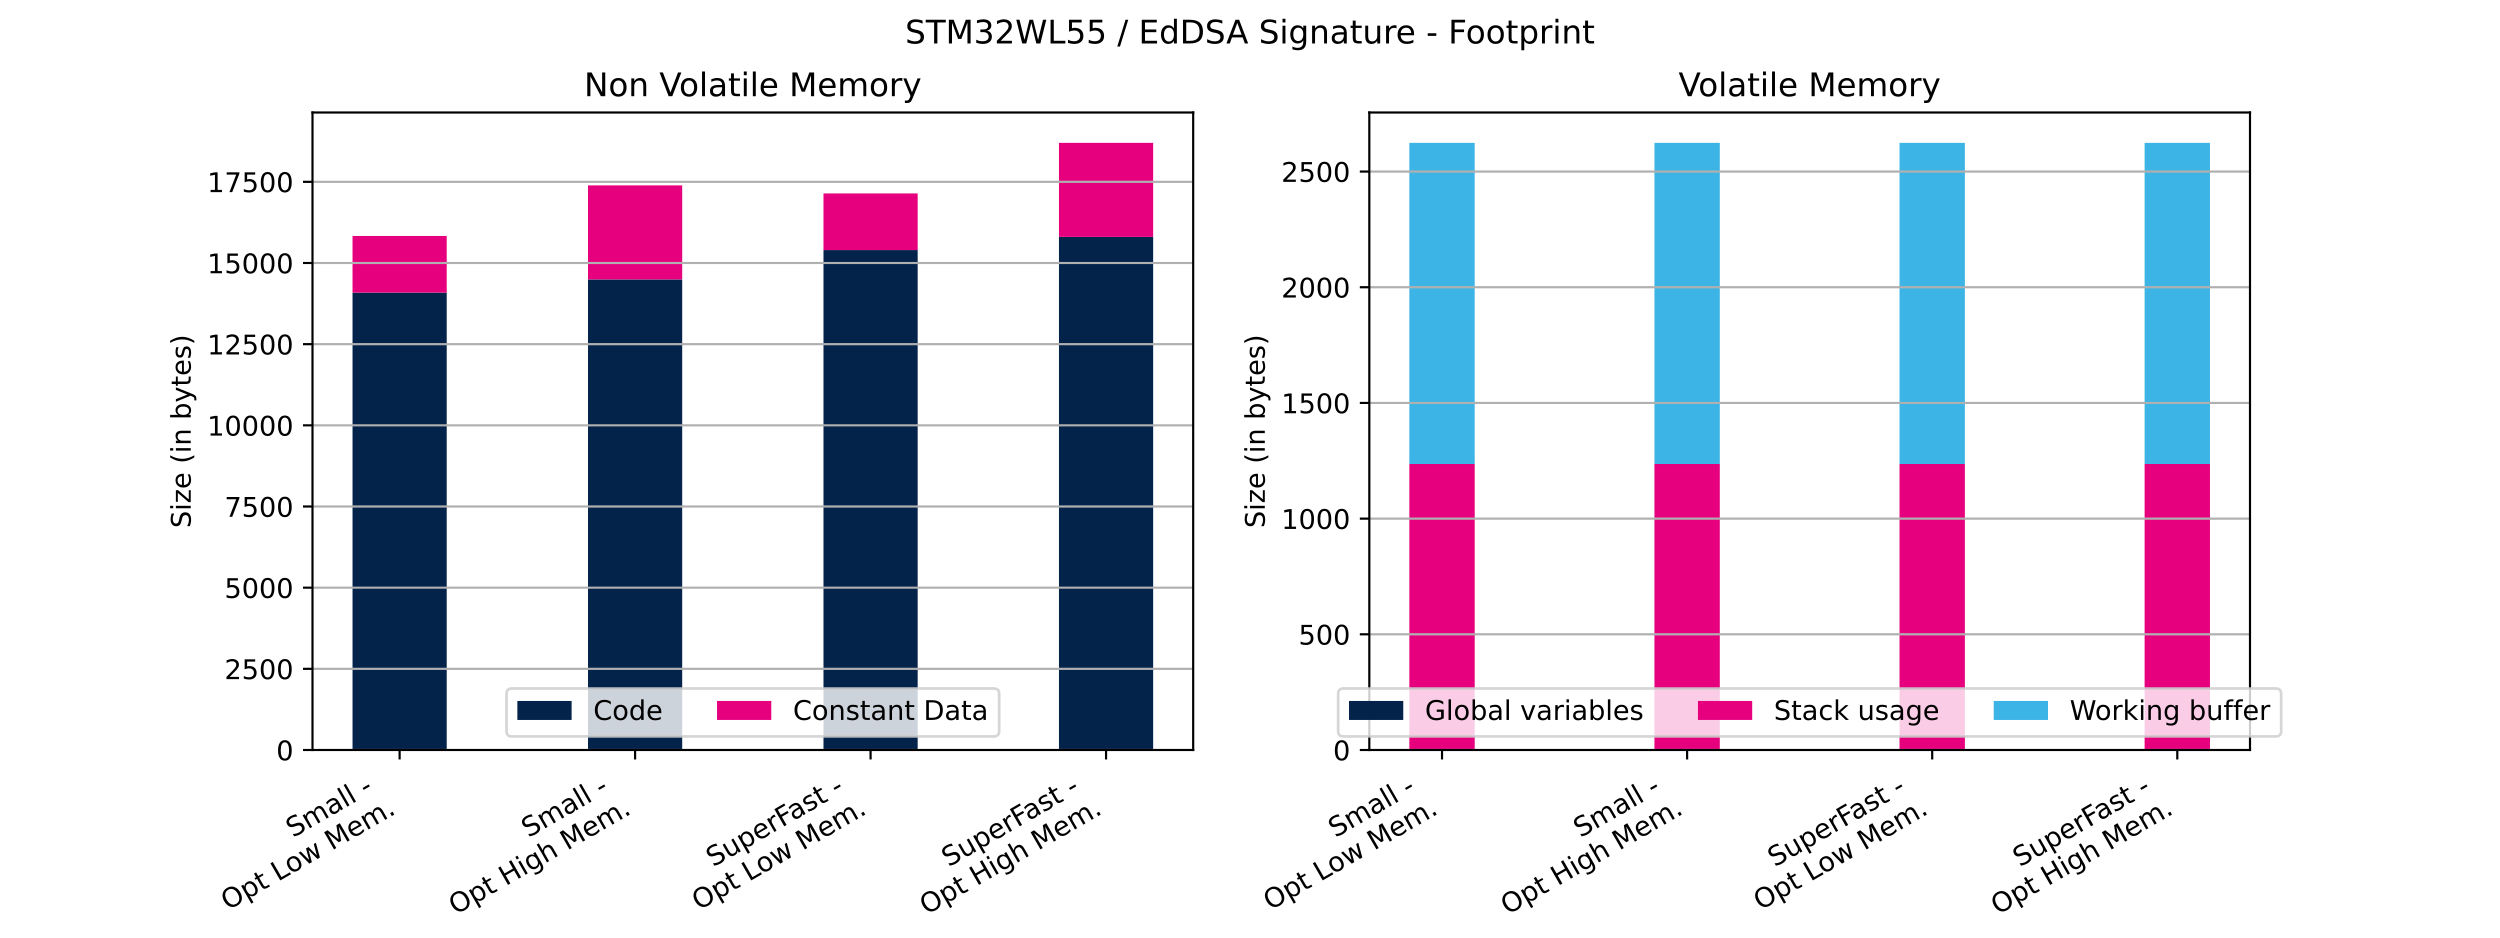 <?xml version="1.0" encoding="utf-8" standalone="no"?>
<!DOCTYPE svg PUBLIC "-//W3C//DTD SVG 1.1//EN"
  "http://www.w3.org/Graphics/SVG/1.1/DTD/svg11.dtd">
<!-- Created with matplotlib (https://matplotlib.org/) -->
<svg height="345.6pt" version="1.1" viewBox="0 0 921.6 345.6" width="921.6pt" xmlns="http://www.w3.org/2000/svg" xmlns:xlink="http://www.w3.org/1999/xlink">
 <defs>
  <style type="text/css">*{stroke-linecap:butt;stroke-linejoin:round;}</style>
 </defs>
 <g id="figure_1">
  <g id="patch_1">
   <path d="M 0 345.6 
L 921.6 345.6 
L 921.6 0 
L 0 0 
z
" style="fill:#ffffff;"/>
  </g>
  <g id="axes_1">
   <g id="patch_2">
    <path d="M 115.2 276.48 
L 439.855 276.48 
L 439.855 41.472 
L 115.2 41.472 
z
" style="fill:#ffffff;"/>
   </g>
   <g id="patch_3">
    <path clip-path="url(#pa123e4d834)" d="M 129.957 276.48 
L 164.679 276.48 
L 164.679 107.863 
L 129.957 107.863 
z
" style="fill:#03234b;"/>
   </g>
   <g id="patch_4">
    <path clip-path="url(#pa123e4d834)" d="M 216.763 276.48 
L 251.485 276.48 
L 251.485 103.004 
L 216.763 103.004 
z
" style="fill:#03234b;"/>
   </g>
   <g id="patch_5">
    <path clip-path="url(#pa123e4d834)" d="M 303.569 276.48 
L 338.291 276.48 
L 338.291 92.184 
L 303.569 92.184 
z
" style="fill:#03234b;"/>
   </g>
   <g id="patch_6">
    <path clip-path="url(#pa123e4d834)" d="M 390.375 276.48 
L 425.098 276.48 
L 425.098 87.325 
L 390.375 87.325 
z
" style="fill:#03234b;"/>
   </g>
   <g id="patch_7">
    <path clip-path="url(#pa123e4d834)" d="M 129.957 107.863 
L 164.679 107.863 
L 164.679 86.989 
L 129.957 86.989 
z
" style="fill:#e6007e;"/>
   </g>
   <g id="patch_8">
    <path clip-path="url(#pa123e4d834)" d="M 216.763 103.004 
L 251.485 103.004 
L 251.485 68.342 
L 216.763 68.342 
z
" style="fill:#e6007e;"/>
   </g>
   <g id="patch_9">
    <path clip-path="url(#pa123e4d834)" d="M 303.569 92.184 
L 338.291 92.184 
L 338.291 71.31 
L 303.569 71.31 
z
" style="fill:#e6007e;"/>
   </g>
   <g id="patch_10">
    <path clip-path="url(#pa123e4d834)" d="M 390.375 87.325 
L 425.098 87.325 
L 425.098 52.663 
L 390.375 52.663 
z
" style="fill:#e6007e;"/>
   </g>
   <g id="matplotlib.axis_1">
    <g id="xtick_1">
     <g id="line2d_1">
      <defs>
       <path d="M 0 0 
L 0 3.5 
" id="m2cd8b95e51" style="stroke:#000000;stroke-width:0.8;"/>
      </defs>
      <g>
       <use style="stroke:#000000;stroke-width:0.8;" x="147.318" xlink:href="#m2cd8b95e51" y="276.48"/>
      </g>
     </g>
     <g id="text_1">
      <!-- Small -  -->
      <g transform="translate(107.998 308.929)rotate(-30)scale(0.1 -0.1)">
       <defs>
        <path d="M 53.516 70.516 
L 53.516 60.891 
Q 47.906 63.578 42.922 64.891 
Q 37.938 66.219 33.297 66.219 
Q 25.25 66.219 20.875 63.094 
Q 16.5 59.969 16.5 54.203 
Q 16.5 49.359 19.406 46.891 
Q 22.312 44.438 30.422 42.922 
L 36.375 41.703 
Q 47.406 39.594 52.656 34.297 
Q 57.906 29 57.906 20.125 
Q 57.906 9.516 50.797 4.047 
Q 43.703 -1.422 29.984 -1.422 
Q 24.812 -1.422 18.969 -0.25 
Q 13.141 0.922 6.891 3.219 
L 6.891 13.375 
Q 12.891 10.016 18.656 8.297 
Q 24.422 6.594 29.984 6.594 
Q 38.422 6.594 43.016 9.906 
Q 47.609 13.234 47.609 19.391 
Q 47.609 24.75 44.312 27.781 
Q 41.016 30.812 33.5 32.328 
L 27.484 33.5 
Q 16.453 35.688 11.516 40.375 
Q 6.594 45.062 6.594 53.422 
Q 6.594 63.094 13.406 68.656 
Q 20.219 74.219 32.172 74.219 
Q 37.312 74.219 42.625 73.281 
Q 47.953 72.359 53.516 70.516 
z
" id="DejaVuSans-83"/>
        <path d="M 52 44.188 
Q 55.375 50.25 60.062 53.125 
Q 64.75 56 71.094 56 
Q 79.641 56 84.281 50.016 
Q 88.922 44.047 88.922 33.016 
L 88.922 0 
L 79.891 0 
L 79.891 32.719 
Q 79.891 40.578 77.094 44.375 
Q 74.312 48.188 68.609 48.188 
Q 61.625 48.188 57.562 43.547 
Q 53.516 38.922 53.516 30.906 
L 53.516 0 
L 44.484 0 
L 44.484 32.719 
Q 44.484 40.625 41.703 44.406 
Q 38.922 48.188 33.109 48.188 
Q 26.219 48.188 22.156 43.531 
Q 18.109 38.875 18.109 30.906 
L 18.109 0 
L 9.078 0 
L 9.078 54.688 
L 18.109 54.688 
L 18.109 46.188 
Q 21.188 51.219 25.484 53.609 
Q 29.781 56 35.688 56 
Q 41.656 56 45.828 52.969 
Q 50 49.953 52 44.188 
z
" id="DejaVuSans-109"/>
        <path d="M 34.281 27.484 
Q 23.391 27.484 19.188 25 
Q 14.984 22.516 14.984 16.5 
Q 14.984 11.719 18.141 8.906 
Q 21.297 6.109 26.703 6.109 
Q 34.188 6.109 38.703 11.406 
Q 43.219 16.703 43.219 25.484 
L 43.219 27.484 
z
M 52.203 31.203 
L 52.203 0 
L 43.219 0 
L 43.219 8.297 
Q 40.141 3.328 35.547 0.953 
Q 30.953 -1.422 24.312 -1.422 
Q 15.922 -1.422 10.953 3.297 
Q 6 8.016 6 15.922 
Q 6 25.141 12.172 29.828 
Q 18.359 34.516 30.609 34.516 
L 43.219 34.516 
L 43.219 35.406 
Q 43.219 41.609 39.141 45 
Q 35.062 48.391 27.688 48.391 
Q 23 48.391 18.547 47.266 
Q 14.109 46.141 10.016 43.891 
L 10.016 52.203 
Q 14.938 54.109 19.578 55.047 
Q 24.219 56 28.609 56 
Q 40.484 56 46.344 49.844 
Q 52.203 43.703 52.203 31.203 
z
" id="DejaVuSans-97"/>
        <path d="M 9.422 75.984 
L 18.406 75.984 
L 18.406 0 
L 9.422 0 
z
" id="DejaVuSans-108"/>
        <path id="DejaVuSans-32"/>
        <path d="M 4.891 31.391 
L 31.203 31.391 
L 31.203 23.391 
L 4.891 23.391 
z
" id="DejaVuSans-45"/>
       </defs>
       <use xlink:href="#DejaVuSans-83"/>
       <use x="63.477" xlink:href="#DejaVuSans-109"/>
       <use x="160.889" xlink:href="#DejaVuSans-97"/>
       <use x="222.168" xlink:href="#DejaVuSans-108"/>
       <use x="249.951" xlink:href="#DejaVuSans-108"/>
       <use x="277.734" xlink:href="#DejaVuSans-32"/>
       <use x="309.521" xlink:href="#DejaVuSans-45"/>
       <use x="345.605" xlink:href="#DejaVuSans-32"/>
      </g>
      <!-- Opt Low Mem. -->
      <g transform="translate(84.019 335.703)rotate(-30)scale(0.1 -0.1)">
       <defs>
        <path d="M 39.406 66.219 
Q 28.656 66.219 22.328 58.203 
Q 16.016 50.203 16.016 36.375 
Q 16.016 22.609 22.328 14.594 
Q 28.656 6.594 39.406 6.594 
Q 50.141 6.594 56.422 14.594 
Q 62.703 22.609 62.703 36.375 
Q 62.703 50.203 56.422 58.203 
Q 50.141 66.219 39.406 66.219 
z
M 39.406 74.219 
Q 54.734 74.219 63.906 63.938 
Q 73.094 53.656 73.094 36.375 
Q 73.094 19.141 63.906 8.859 
Q 54.734 -1.422 39.406 -1.422 
Q 24.031 -1.422 14.812 8.828 
Q 5.609 19.094 5.609 36.375 
Q 5.609 53.656 14.812 63.938 
Q 24.031 74.219 39.406 74.219 
z
" id="DejaVuSans-79"/>
        <path d="M 18.109 8.203 
L 18.109 -20.797 
L 9.078 -20.797 
L 9.078 54.688 
L 18.109 54.688 
L 18.109 46.391 
Q 20.953 51.266 25.266 53.625 
Q 29.594 56 35.594 56 
Q 45.562 56 51.781 48.094 
Q 58.016 40.188 58.016 27.297 
Q 58.016 14.406 51.781 6.484 
Q 45.562 -1.422 35.594 -1.422 
Q 29.594 -1.422 25.266 0.953 
Q 20.953 3.328 18.109 8.203 
z
M 48.688 27.297 
Q 48.688 37.203 44.609 42.844 
Q 40.531 48.484 33.406 48.484 
Q 26.266 48.484 22.188 42.844 
Q 18.109 37.203 18.109 27.297 
Q 18.109 17.391 22.188 11.75 
Q 26.266 6.109 33.406 6.109 
Q 40.531 6.109 44.609 11.75 
Q 48.688 17.391 48.688 27.297 
z
" id="DejaVuSans-112"/>
        <path d="M 18.312 70.219 
L 18.312 54.688 
L 36.812 54.688 
L 36.812 47.703 
L 18.312 47.703 
L 18.312 18.016 
Q 18.312 11.328 20.141 9.422 
Q 21.969 7.516 27.594 7.516 
L 36.812 7.516 
L 36.812 0 
L 27.594 0 
Q 17.188 0 13.234 3.875 
Q 9.281 7.766 9.281 18.016 
L 9.281 47.703 
L 2.688 47.703 
L 2.688 54.688 
L 9.281 54.688 
L 9.281 70.219 
z
" id="DejaVuSans-116"/>
        <path d="M 9.812 72.906 
L 19.672 72.906 
L 19.672 8.297 
L 55.172 8.297 
L 55.172 0 
L 9.812 0 
z
" id="DejaVuSans-76"/>
        <path d="M 30.609 48.391 
Q 23.391 48.391 19.188 42.75 
Q 14.984 37.109 14.984 27.297 
Q 14.984 17.484 19.156 11.844 
Q 23.344 6.203 30.609 6.203 
Q 37.797 6.203 41.984 11.859 
Q 46.188 17.531 46.188 27.297 
Q 46.188 37.016 41.984 42.703 
Q 37.797 48.391 30.609 48.391 
z
M 30.609 56 
Q 42.328 56 49.016 48.375 
Q 55.719 40.766 55.719 27.297 
Q 55.719 13.875 49.016 6.219 
Q 42.328 -1.422 30.609 -1.422 
Q 18.844 -1.422 12.172 6.219 
Q 5.516 13.875 5.516 27.297 
Q 5.516 40.766 12.172 48.375 
Q 18.844 56 30.609 56 
z
" id="DejaVuSans-111"/>
        <path d="M 4.203 54.688 
L 13.188 54.688 
L 24.422 12.016 
L 35.594 54.688 
L 46.188 54.688 
L 57.422 12.016 
L 68.609 54.688 
L 77.594 54.688 
L 63.281 0 
L 52.688 0 
L 40.922 44.828 
L 29.109 0 
L 18.5 0 
z
" id="DejaVuSans-119"/>
        <path d="M 9.812 72.906 
L 24.516 72.906 
L 43.109 23.297 
L 61.812 72.906 
L 76.516 72.906 
L 76.516 0 
L 66.891 0 
L 66.891 64.016 
L 48.094 14.016 
L 38.188 14.016 
L 19.391 64.016 
L 19.391 0 
L 9.812 0 
z
" id="DejaVuSans-77"/>
        <path d="M 56.203 29.594 
L 56.203 25.203 
L 14.891 25.203 
Q 15.484 15.922 20.484 11.062 
Q 25.484 6.203 34.422 6.203 
Q 39.594 6.203 44.453 7.469 
Q 49.312 8.734 54.109 11.281 
L 54.109 2.781 
Q 49.266 0.734 44.188 -0.344 
Q 39.109 -1.422 33.891 -1.422 
Q 20.797 -1.422 13.156 6.188 
Q 5.516 13.812 5.516 26.812 
Q 5.516 40.234 12.766 48.109 
Q 20.016 56 32.328 56 
Q 43.359 56 49.781 48.891 
Q 56.203 41.797 56.203 29.594 
z
M 47.219 32.234 
Q 47.125 39.594 43.094 43.984 
Q 39.062 48.391 32.422 48.391 
Q 24.906 48.391 20.391 44.141 
Q 15.875 39.891 15.188 32.172 
z
" id="DejaVuSans-101"/>
        <path d="M 10.688 12.406 
L 21 12.406 
L 21 0 
L 10.688 0 
z
" id="DejaVuSans-46"/>
       </defs>
       <use xlink:href="#DejaVuSans-79"/>
       <use x="78.711" xlink:href="#DejaVuSans-112"/>
       <use x="142.188" xlink:href="#DejaVuSans-116"/>
       <use x="181.396" xlink:href="#DejaVuSans-32"/>
       <use x="213.184" xlink:href="#DejaVuSans-76"/>
       <use x="267.146" xlink:href="#DejaVuSans-111"/>
       <use x="328.328" xlink:href="#DejaVuSans-119"/>
       <use x="410.115" xlink:href="#DejaVuSans-32"/>
       <use x="441.902" xlink:href="#DejaVuSans-77"/>
       <use x="528.182" xlink:href="#DejaVuSans-101"/>
       <use x="589.705" xlink:href="#DejaVuSans-109"/>
       <use x="687.117" xlink:href="#DejaVuSans-46"/>
      </g>
     </g>
    </g>
    <g id="xtick_2">
     <g id="line2d_2">
      <g>
       <use style="stroke:#000000;stroke-width:0.8;" x="234.124" xlink:href="#m2cd8b95e51" y="276.48"/>
      </g>
     </g>
     <g id="text_2">
      <!-- Small -  -->
      <g transform="translate(194.804 308.929)rotate(-30)scale(0.1 -0.1)">
       <use xlink:href="#DejaVuSans-83"/>
       <use x="63.477" xlink:href="#DejaVuSans-109"/>
       <use x="160.889" xlink:href="#DejaVuSans-97"/>
       <use x="222.168" xlink:href="#DejaVuSans-108"/>
       <use x="249.951" xlink:href="#DejaVuSans-108"/>
       <use x="277.734" xlink:href="#DejaVuSans-32"/>
       <use x="309.521" xlink:href="#DejaVuSans-45"/>
       <use x="345.605" xlink:href="#DejaVuSans-32"/>
      </g>
      <!-- Opt High Mem. -->
      <g transform="translate(167.976 337.349)rotate(-30)scale(0.1 -0.1)">
       <defs>
        <path d="M 9.812 72.906 
L 19.672 72.906 
L 19.672 43.016 
L 55.516 43.016 
L 55.516 72.906 
L 65.375 72.906 
L 65.375 0 
L 55.516 0 
L 55.516 34.719 
L 19.672 34.719 
L 19.672 0 
L 9.812 0 
z
" id="DejaVuSans-72"/>
        <path d="M 9.422 54.688 
L 18.406 54.688 
L 18.406 0 
L 9.422 0 
z
M 9.422 75.984 
L 18.406 75.984 
L 18.406 64.594 
L 9.422 64.594 
z
" id="DejaVuSans-105"/>
        <path d="M 45.406 27.984 
Q 45.406 37.75 41.375 43.109 
Q 37.359 48.484 30.078 48.484 
Q 22.859 48.484 18.828 43.109 
Q 14.797 37.75 14.797 27.984 
Q 14.797 18.266 18.828 12.891 
Q 22.859 7.516 30.078 7.516 
Q 37.359 7.516 41.375 12.891 
Q 45.406 18.266 45.406 27.984 
z
M 54.391 6.781 
Q 54.391 -7.172 48.188 -13.984 
Q 42 -20.797 29.203 -20.797 
Q 24.469 -20.797 20.266 -20.094 
Q 16.062 -19.391 12.109 -17.922 
L 12.109 -9.188 
Q 16.062 -11.328 19.922 -12.344 
Q 23.781 -13.375 27.781 -13.375 
Q 36.625 -13.375 41.016 -8.766 
Q 45.406 -4.156 45.406 5.172 
L 45.406 9.625 
Q 42.625 4.781 38.281 2.391 
Q 33.938 0 27.875 0 
Q 17.828 0 11.672 7.656 
Q 5.516 15.328 5.516 27.984 
Q 5.516 40.672 11.672 48.328 
Q 17.828 56 27.875 56 
Q 33.938 56 38.281 53.609 
Q 42.625 51.219 45.406 46.391 
L 45.406 54.688 
L 54.391 54.688 
z
" id="DejaVuSans-103"/>
        <path d="M 54.891 33.016 
L 54.891 0 
L 45.906 0 
L 45.906 32.719 
Q 45.906 40.484 42.875 44.328 
Q 39.844 48.188 33.797 48.188 
Q 26.516 48.188 22.312 43.547 
Q 18.109 38.922 18.109 30.906 
L 18.109 0 
L 9.078 0 
L 9.078 75.984 
L 18.109 75.984 
L 18.109 46.188 
Q 21.344 51.125 25.703 53.562 
Q 30.078 56 35.797 56 
Q 45.219 56 50.047 50.172 
Q 54.891 44.344 54.891 33.016 
z
" id="DejaVuSans-104"/>
       </defs>
       <use xlink:href="#DejaVuSans-79"/>
       <use x="78.711" xlink:href="#DejaVuSans-112"/>
       <use x="142.188" xlink:href="#DejaVuSans-116"/>
       <use x="181.396" xlink:href="#DejaVuSans-32"/>
       <use x="213.184" xlink:href="#DejaVuSans-72"/>
       <use x="288.379" xlink:href="#DejaVuSans-105"/>
       <use x="316.162" xlink:href="#DejaVuSans-103"/>
       <use x="379.639" xlink:href="#DejaVuSans-104"/>
       <use x="443.018" xlink:href="#DejaVuSans-32"/>
       <use x="474.805" xlink:href="#DejaVuSans-77"/>
       <use x="561.084" xlink:href="#DejaVuSans-101"/>
       <use x="622.607" xlink:href="#DejaVuSans-109"/>
       <use x="720.02" xlink:href="#DejaVuSans-46"/>
      </g>
     </g>
    </g>
    <g id="xtick_3">
     <g id="line2d_3">
      <g>
       <use style="stroke:#000000;stroke-width:0.8;" x="320.93" xlink:href="#m2cd8b95e51" y="276.48"/>
      </g>
     </g>
     <g id="text_3">
      <!-- SuperFast -  -->
      <g transform="translate(262.885 319.74)rotate(-30)scale(0.1 -0.1)">
       <defs>
        <path d="M 8.5 21.578 
L 8.5 54.688 
L 17.484 54.688 
L 17.484 21.922 
Q 17.484 14.156 20.5 10.266 
Q 23.531 6.391 29.594 6.391 
Q 36.859 6.391 41.078 11.031 
Q 45.312 15.672 45.312 23.688 
L 45.312 54.688 
L 54.297 54.688 
L 54.297 0 
L 45.312 0 
L 45.312 8.406 
Q 42.047 3.422 37.719 1 
Q 33.406 -1.422 27.688 -1.422 
Q 18.266 -1.422 13.375 4.438 
Q 8.5 10.297 8.5 21.578 
z
M 31.109 56 
z
" id="DejaVuSans-117"/>
        <path d="M 41.109 46.297 
Q 39.594 47.172 37.812 47.578 
Q 36.031 48 33.891 48 
Q 26.266 48 22.188 43.047 
Q 18.109 38.094 18.109 28.812 
L 18.109 0 
L 9.078 0 
L 9.078 54.688 
L 18.109 54.688 
L 18.109 46.188 
Q 20.953 51.172 25.484 53.578 
Q 30.031 56 36.531 56 
Q 37.453 56 38.578 55.875 
Q 39.703 55.766 41.062 55.516 
z
" id="DejaVuSans-114"/>
        <path d="M 9.812 72.906 
L 51.703 72.906 
L 51.703 64.594 
L 19.672 64.594 
L 19.672 43.109 
L 48.578 43.109 
L 48.578 34.812 
L 19.672 34.812 
L 19.672 0 
L 9.812 0 
z
" id="DejaVuSans-70"/>
        <path d="M 44.281 53.078 
L 44.281 44.578 
Q 40.484 46.531 36.375 47.5 
Q 32.281 48.484 27.875 48.484 
Q 21.188 48.484 17.844 46.438 
Q 14.5 44.391 14.5 40.281 
Q 14.5 37.156 16.891 35.375 
Q 19.281 33.594 26.516 31.984 
L 29.594 31.297 
Q 39.156 29.25 43.188 25.516 
Q 47.219 21.781 47.219 15.094 
Q 47.219 7.469 41.188 3.016 
Q 35.156 -1.422 24.609 -1.422 
Q 20.219 -1.422 15.453 -0.562 
Q 10.688 0.297 5.422 2 
L 5.422 11.281 
Q 10.406 8.688 15.234 7.391 
Q 20.062 6.109 24.812 6.109 
Q 31.156 6.109 34.562 8.281 
Q 37.984 10.453 37.984 14.406 
Q 37.984 18.062 35.516 20.016 
Q 33.062 21.969 24.703 23.781 
L 21.578 24.516 
Q 13.234 26.266 9.516 29.906 
Q 5.812 33.547 5.812 39.891 
Q 5.812 47.609 11.281 51.797 
Q 16.75 56 26.812 56 
Q 31.781 56 36.172 55.266 
Q 40.578 54.547 44.281 53.078 
z
" id="DejaVuSans-115"/>
       </defs>
       <use xlink:href="#DejaVuSans-83"/>
       <use x="63.477" xlink:href="#DejaVuSans-117"/>
       <use x="126.855" xlink:href="#DejaVuSans-112"/>
       <use x="190.332" xlink:href="#DejaVuSans-101"/>
       <use x="251.855" xlink:href="#DejaVuSans-114"/>
       <use x="292.969" xlink:href="#DejaVuSans-70"/>
       <use x="341.363" xlink:href="#DejaVuSans-97"/>
       <use x="402.643" xlink:href="#DejaVuSans-115"/>
       <use x="454.742" xlink:href="#DejaVuSans-116"/>
       <use x="493.951" xlink:href="#DejaVuSans-32"/>
       <use x="525.738" xlink:href="#DejaVuSans-45"/>
       <use x="561.822" xlink:href="#DejaVuSans-32"/>
      </g>
      <!-- Opt Low Mem. -->
      <g transform="translate(257.631 335.703)rotate(-30)scale(0.1 -0.1)">
       <use xlink:href="#DejaVuSans-79"/>
       <use x="78.711" xlink:href="#DejaVuSans-112"/>
       <use x="142.188" xlink:href="#DejaVuSans-116"/>
       <use x="181.396" xlink:href="#DejaVuSans-32"/>
       <use x="213.184" xlink:href="#DejaVuSans-76"/>
       <use x="267.146" xlink:href="#DejaVuSans-111"/>
       <use x="328.328" xlink:href="#DejaVuSans-119"/>
       <use x="410.115" xlink:href="#DejaVuSans-32"/>
       <use x="441.902" xlink:href="#DejaVuSans-77"/>
       <use x="528.182" xlink:href="#DejaVuSans-101"/>
       <use x="589.705" xlink:href="#DejaVuSans-109"/>
       <use x="687.117" xlink:href="#DejaVuSans-46"/>
      </g>
     </g>
    </g>
    <g id="xtick_4">
     <g id="line2d_4">
      <g>
       <use style="stroke:#000000;stroke-width:0.8;" x="407.736" xlink:href="#m2cd8b95e51" y="276.48"/>
      </g>
     </g>
     <g id="text_4">
      <!-- SuperFast -  -->
      <g transform="translate(349.691 319.74)rotate(-30)scale(0.1 -0.1)">
       <use xlink:href="#DejaVuSans-83"/>
       <use x="63.477" xlink:href="#DejaVuSans-117"/>
       <use x="126.855" xlink:href="#DejaVuSans-112"/>
       <use x="190.332" xlink:href="#DejaVuSans-101"/>
       <use x="251.855" xlink:href="#DejaVuSans-114"/>
       <use x="292.969" xlink:href="#DejaVuSans-70"/>
       <use x="341.363" xlink:href="#DejaVuSans-97"/>
       <use x="402.643" xlink:href="#DejaVuSans-115"/>
       <use x="454.742" xlink:href="#DejaVuSans-116"/>
       <use x="493.951" xlink:href="#DejaVuSans-32"/>
       <use x="525.738" xlink:href="#DejaVuSans-45"/>
       <use x="561.822" xlink:href="#DejaVuSans-32"/>
      </g>
      <!-- Opt High Mem. -->
      <g transform="translate(341.588 337.349)rotate(-30)scale(0.1 -0.1)">
       <use xlink:href="#DejaVuSans-79"/>
       <use x="78.711" xlink:href="#DejaVuSans-112"/>
       <use x="142.188" xlink:href="#DejaVuSans-116"/>
       <use x="181.396" xlink:href="#DejaVuSans-32"/>
       <use x="213.184" xlink:href="#DejaVuSans-72"/>
       <use x="288.379" xlink:href="#DejaVuSans-105"/>
       <use x="316.162" xlink:href="#DejaVuSans-103"/>
       <use x="379.639" xlink:href="#DejaVuSans-104"/>
       <use x="443.018" xlink:href="#DejaVuSans-32"/>
       <use x="474.805" xlink:href="#DejaVuSans-77"/>
       <use x="561.084" xlink:href="#DejaVuSans-101"/>
       <use x="622.607" xlink:href="#DejaVuSans-109"/>
       <use x="720.02" xlink:href="#DejaVuSans-46"/>
      </g>
     </g>
    </g>
   </g>
   <g id="matplotlib.axis_2">
    <g id="ytick_1">
     <g id="line2d_5">
      <path clip-path="url(#pa123e4d834)" d="M 115.2 276.48 
L 439.855 276.48 
" style="fill:none;stroke:#b0b0b0;stroke-linecap:square;stroke-width:0.8;"/>
     </g>
     <g id="line2d_6">
      <defs>
       <path d="M 0 0 
L -3.5 0 
" id="m6a28e71f02" style="stroke:#000000;stroke-width:0.8;"/>
      </defs>
      <g>
       <use style="stroke:#000000;stroke-width:0.8;" x="115.2" xlink:href="#m6a28e71f02" y="276.48"/>
      </g>
     </g>
     <g id="text_5">
      <!-- 0 -->
      <g transform="translate(101.838 280.279)scale(0.1 -0.1)">
       <defs>
        <path d="M 31.781 66.406 
Q 24.172 66.406 20.328 58.906 
Q 16.5 51.422 16.5 36.375 
Q 16.5 21.391 20.328 13.891 
Q 24.172 6.391 31.781 6.391 
Q 39.453 6.391 43.281 13.891 
Q 47.125 21.391 47.125 36.375 
Q 47.125 51.422 43.281 58.906 
Q 39.453 66.406 31.781 66.406 
z
M 31.781 74.219 
Q 44.047 74.219 50.516 64.516 
Q 56.984 54.828 56.984 36.375 
Q 56.984 17.969 50.516 8.266 
Q 44.047 -1.422 31.781 -1.422 
Q 19.531 -1.422 13.062 8.266 
Q 6.594 17.969 6.594 36.375 
Q 6.594 54.828 13.062 64.516 
Q 19.531 74.219 31.781 74.219 
z
" id="DejaVuSans-48"/>
       </defs>
       <use xlink:href="#DejaVuSans-48"/>
      </g>
     </g>
    </g>
    <g id="ytick_2">
     <g id="line2d_7">
      <path clip-path="url(#pa123e4d834)" d="M 115.2 246.558 
L 439.855 246.558 
" style="fill:none;stroke:#b0b0b0;stroke-linecap:square;stroke-width:0.8;"/>
     </g>
     <g id="line2d_8">
      <g>
       <use style="stroke:#000000;stroke-width:0.8;" x="115.2" xlink:href="#m6a28e71f02" y="246.558"/>
      </g>
     </g>
     <g id="text_6">
      <!-- 2500 -->
      <g transform="translate(82.75 250.357)scale(0.1 -0.1)">
       <defs>
        <path d="M 19.188 8.297 
L 53.609 8.297 
L 53.609 0 
L 7.328 0 
L 7.328 8.297 
Q 12.938 14.109 22.625 23.891 
Q 32.328 33.688 34.812 36.531 
Q 39.547 41.844 41.422 45.531 
Q 43.312 49.219 43.312 52.781 
Q 43.312 58.594 39.234 62.25 
Q 35.156 65.922 28.609 65.922 
Q 23.969 65.922 18.812 64.312 
Q 13.672 62.703 7.812 59.422 
L 7.812 69.391 
Q 13.766 71.781 18.938 73 
Q 24.125 74.219 28.422 74.219 
Q 39.75 74.219 46.484 68.547 
Q 53.219 62.891 53.219 53.422 
Q 53.219 48.922 51.531 44.891 
Q 49.859 40.875 45.406 35.406 
Q 44.188 33.984 37.641 27.219 
Q 31.109 20.453 19.188 8.297 
z
" id="DejaVuSans-50"/>
        <path d="M 10.797 72.906 
L 49.516 72.906 
L 49.516 64.594 
L 19.828 64.594 
L 19.828 46.734 
Q 21.969 47.469 24.109 47.828 
Q 26.266 48.188 28.422 48.188 
Q 40.625 48.188 47.75 41.5 
Q 54.891 34.812 54.891 23.391 
Q 54.891 11.625 47.562 5.094 
Q 40.234 -1.422 26.906 -1.422 
Q 22.312 -1.422 17.547 -0.641 
Q 12.797 0.141 7.719 1.703 
L 7.719 11.625 
Q 12.109 9.234 16.797 8.062 
Q 21.484 6.891 26.703 6.891 
Q 35.156 6.891 40.078 11.328 
Q 45.016 15.766 45.016 23.391 
Q 45.016 31 40.078 35.438 
Q 35.156 39.891 26.703 39.891 
Q 22.75 39.891 18.812 39.016 
Q 14.891 38.141 10.797 36.281 
z
" id="DejaVuSans-53"/>
       </defs>
       <use xlink:href="#DejaVuSans-50"/>
       <use x="63.623" xlink:href="#DejaVuSans-53"/>
       <use x="127.246" xlink:href="#DejaVuSans-48"/>
       <use x="190.869" xlink:href="#DejaVuSans-48"/>
      </g>
     </g>
    </g>
    <g id="ytick_3">
     <g id="line2d_9">
      <path clip-path="url(#pa123e4d834)" d="M 115.2 216.636 
L 439.855 216.636 
" style="fill:none;stroke:#b0b0b0;stroke-linecap:square;stroke-width:0.8;"/>
     </g>
     <g id="line2d_10">
      <g>
       <use style="stroke:#000000;stroke-width:0.8;" x="115.2" xlink:href="#m6a28e71f02" y="216.636"/>
      </g>
     </g>
     <g id="text_7">
      <!-- 5000 -->
      <g transform="translate(82.75 220.435)scale(0.1 -0.1)">
       <use xlink:href="#DejaVuSans-53"/>
       <use x="63.623" xlink:href="#DejaVuSans-48"/>
       <use x="127.246" xlink:href="#DejaVuSans-48"/>
       <use x="190.869" xlink:href="#DejaVuSans-48"/>
      </g>
     </g>
    </g>
    <g id="ytick_4">
     <g id="line2d_11">
      <path clip-path="url(#pa123e4d834)" d="M 115.2 186.714 
L 439.855 186.714 
" style="fill:none;stroke:#b0b0b0;stroke-linecap:square;stroke-width:0.8;"/>
     </g>
     <g id="line2d_12">
      <g>
       <use style="stroke:#000000;stroke-width:0.8;" x="115.2" xlink:href="#m6a28e71f02" y="186.714"/>
      </g>
     </g>
     <g id="text_8">
      <!-- 7500 -->
      <g transform="translate(82.75 190.513)scale(0.1 -0.1)">
       <defs>
        <path d="M 8.203 72.906 
L 55.078 72.906 
L 55.078 68.703 
L 28.609 0 
L 18.312 0 
L 43.219 64.594 
L 8.203 64.594 
z
" id="DejaVuSans-55"/>
       </defs>
       <use xlink:href="#DejaVuSans-55"/>
       <use x="63.623" xlink:href="#DejaVuSans-53"/>
       <use x="127.246" xlink:href="#DejaVuSans-48"/>
       <use x="190.869" xlink:href="#DejaVuSans-48"/>
      </g>
     </g>
    </g>
    <g id="ytick_5">
     <g id="line2d_13">
      <path clip-path="url(#pa123e4d834)" d="M 115.2 156.792 
L 439.855 156.792 
" style="fill:none;stroke:#b0b0b0;stroke-linecap:square;stroke-width:0.8;"/>
     </g>
     <g id="line2d_14">
      <g>
       <use style="stroke:#000000;stroke-width:0.8;" x="115.2" xlink:href="#m6a28e71f02" y="156.792"/>
      </g>
     </g>
     <g id="text_9">
      <!-- 10000 -->
      <g transform="translate(76.388 160.591)scale(0.1 -0.1)">
       <defs>
        <path d="M 12.406 8.297 
L 28.516 8.297 
L 28.516 63.922 
L 10.984 60.406 
L 10.984 69.391 
L 28.422 72.906 
L 38.281 72.906 
L 38.281 8.297 
L 54.391 8.297 
L 54.391 0 
L 12.406 0 
z
" id="DejaVuSans-49"/>
       </defs>
       <use xlink:href="#DejaVuSans-49"/>
       <use x="63.623" xlink:href="#DejaVuSans-48"/>
       <use x="127.246" xlink:href="#DejaVuSans-48"/>
       <use x="190.869" xlink:href="#DejaVuSans-48"/>
       <use x="254.492" xlink:href="#DejaVuSans-48"/>
      </g>
     </g>
    </g>
    <g id="ytick_6">
     <g id="line2d_15">
      <path clip-path="url(#pa123e4d834)" d="M 115.2 126.87 
L 439.855 126.87 
" style="fill:none;stroke:#b0b0b0;stroke-linecap:square;stroke-width:0.8;"/>
     </g>
     <g id="line2d_16">
      <g>
       <use style="stroke:#000000;stroke-width:0.8;" x="115.2" xlink:href="#m6a28e71f02" y="126.87"/>
      </g>
     </g>
     <g id="text_10">
      <!-- 12500 -->
      <g transform="translate(76.388 130.669)scale(0.1 -0.1)">
       <use xlink:href="#DejaVuSans-49"/>
       <use x="63.623" xlink:href="#DejaVuSans-50"/>
       <use x="127.246" xlink:href="#DejaVuSans-53"/>
       <use x="190.869" xlink:href="#DejaVuSans-48"/>
       <use x="254.492" xlink:href="#DejaVuSans-48"/>
      </g>
     </g>
    </g>
    <g id="ytick_7">
     <g id="line2d_17">
      <path clip-path="url(#pa123e4d834)" d="M 115.2 96.948 
L 439.855 96.948 
" style="fill:none;stroke:#b0b0b0;stroke-linecap:square;stroke-width:0.8;"/>
     </g>
     <g id="line2d_18">
      <g>
       <use style="stroke:#000000;stroke-width:0.8;" x="115.2" xlink:href="#m6a28e71f02" y="96.948"/>
      </g>
     </g>
     <g id="text_11">
      <!-- 15000 -->
      <g transform="translate(76.388 100.747)scale(0.1 -0.1)">
       <use xlink:href="#DejaVuSans-49"/>
       <use x="63.623" xlink:href="#DejaVuSans-53"/>
       <use x="127.246" xlink:href="#DejaVuSans-48"/>
       <use x="190.869" xlink:href="#DejaVuSans-48"/>
       <use x="254.492" xlink:href="#DejaVuSans-48"/>
      </g>
     </g>
    </g>
    <g id="ytick_8">
     <g id="line2d_19">
      <path clip-path="url(#pa123e4d834)" d="M 115.2 67.025 
L 439.855 67.025 
" style="fill:none;stroke:#b0b0b0;stroke-linecap:square;stroke-width:0.8;"/>
     </g>
     <g id="line2d_20">
      <g>
       <use style="stroke:#000000;stroke-width:0.8;" x="115.2" xlink:href="#m6a28e71f02" y="67.025"/>
      </g>
     </g>
     <g id="text_12">
      <!-- 17500 -->
      <g transform="translate(76.388 70.825)scale(0.1 -0.1)">
       <use xlink:href="#DejaVuSans-49"/>
       <use x="63.623" xlink:href="#DejaVuSans-55"/>
       <use x="127.246" xlink:href="#DejaVuSans-53"/>
       <use x="190.869" xlink:href="#DejaVuSans-48"/>
       <use x="254.492" xlink:href="#DejaVuSans-48"/>
      </g>
     </g>
    </g>
    <g id="text_13">
     <!-- Size (in bytes) -->
     <g transform="translate(70.308 194.653)rotate(-90)scale(0.1 -0.1)">
      <defs>
       <path d="M 5.516 54.688 
L 48.188 54.688 
L 48.188 46.484 
L 14.406 7.172 
L 48.188 7.172 
L 48.188 0 
L 4.297 0 
L 4.297 8.203 
L 38.094 47.516 
L 5.516 47.516 
z
" id="DejaVuSans-122"/>
       <path d="M 31 75.875 
Q 24.469 64.656 21.281 53.656 
Q 18.109 42.672 18.109 31.391 
Q 18.109 20.125 21.312 9.062 
Q 24.516 -2 31 -13.188 
L 23.188 -13.188 
Q 15.875 -1.703 12.234 9.375 
Q 8.594 20.453 8.594 31.391 
Q 8.594 42.281 12.203 53.312 
Q 15.828 64.359 23.188 75.875 
z
" id="DejaVuSans-40"/>
       <path d="M 54.891 33.016 
L 54.891 0 
L 45.906 0 
L 45.906 32.719 
Q 45.906 40.484 42.875 44.328 
Q 39.844 48.188 33.797 48.188 
Q 26.516 48.188 22.312 43.547 
Q 18.109 38.922 18.109 30.906 
L 18.109 0 
L 9.078 0 
L 9.078 54.688 
L 18.109 54.688 
L 18.109 46.188 
Q 21.344 51.125 25.703 53.562 
Q 30.078 56 35.797 56 
Q 45.219 56 50.047 50.172 
Q 54.891 44.344 54.891 33.016 
z
" id="DejaVuSans-110"/>
       <path d="M 48.688 27.297 
Q 48.688 37.203 44.609 42.844 
Q 40.531 48.484 33.406 48.484 
Q 26.266 48.484 22.188 42.844 
Q 18.109 37.203 18.109 27.297 
Q 18.109 17.391 22.188 11.75 
Q 26.266 6.109 33.406 6.109 
Q 40.531 6.109 44.609 11.75 
Q 48.688 17.391 48.688 27.297 
z
M 18.109 46.391 
Q 20.953 51.266 25.266 53.625 
Q 29.594 56 35.594 56 
Q 45.562 56 51.781 48.094 
Q 58.016 40.188 58.016 27.297 
Q 58.016 14.406 51.781 6.484 
Q 45.562 -1.422 35.594 -1.422 
Q 29.594 -1.422 25.266 0.953 
Q 20.953 3.328 18.109 8.203 
L 18.109 0 
L 9.078 0 
L 9.078 75.984 
L 18.109 75.984 
z
" id="DejaVuSans-98"/>
       <path d="M 32.172 -5.078 
Q 28.375 -14.844 24.75 -17.812 
Q 21.141 -20.797 15.094 -20.797 
L 7.906 -20.797 
L 7.906 -13.281 
L 13.188 -13.281 
Q 16.891 -13.281 18.938 -11.516 
Q 21 -9.766 23.484 -3.219 
L 25.094 0.875 
L 2.984 54.688 
L 12.5 54.688 
L 29.594 11.922 
L 46.688 54.688 
L 56.203 54.688 
z
" id="DejaVuSans-121"/>
       <path d="M 8.016 75.875 
L 15.828 75.875 
Q 23.141 64.359 26.781 53.312 
Q 30.422 42.281 30.422 31.391 
Q 30.422 20.453 26.781 9.375 
Q 23.141 -1.703 15.828 -13.188 
L 8.016 -13.188 
Q 14.5 -2 17.703 9.062 
Q 20.906 20.125 20.906 31.391 
Q 20.906 42.672 17.703 53.656 
Q 14.5 64.656 8.016 75.875 
z
" id="DejaVuSans-41"/>
      </defs>
      <use xlink:href="#DejaVuSans-83"/>
      <use x="63.477" xlink:href="#DejaVuSans-105"/>
      <use x="91.26" xlink:href="#DejaVuSans-122"/>
      <use x="143.75" xlink:href="#DejaVuSans-101"/>
      <use x="205.273" xlink:href="#DejaVuSans-32"/>
      <use x="237.061" xlink:href="#DejaVuSans-40"/>
      <use x="276.074" xlink:href="#DejaVuSans-105"/>
      <use x="303.857" xlink:href="#DejaVuSans-110"/>
      <use x="367.236" xlink:href="#DejaVuSans-32"/>
      <use x="399.023" xlink:href="#DejaVuSans-98"/>
      <use x="462.5" xlink:href="#DejaVuSans-121"/>
      <use x="521.68" xlink:href="#DejaVuSans-116"/>
      <use x="560.889" xlink:href="#DejaVuSans-101"/>
      <use x="622.412" xlink:href="#DejaVuSans-115"/>
      <use x="674.512" xlink:href="#DejaVuSans-41"/>
     </g>
    </g>
   </g>
   <g id="patch_11">
    <path d="M 115.2 276.48 
L 115.2 41.472 
" style="fill:none;stroke:#000000;stroke-linecap:square;stroke-linejoin:miter;stroke-width:0.8;"/>
   </g>
   <g id="patch_12">
    <path d="M 439.855 276.48 
L 439.855 41.472 
" style="fill:none;stroke:#000000;stroke-linecap:square;stroke-linejoin:miter;stroke-width:0.8;"/>
   </g>
   <g id="patch_13">
    <path d="M 115.2 276.48 
L 439.855 276.48 
" style="fill:none;stroke:#000000;stroke-linecap:square;stroke-linejoin:miter;stroke-width:0.8;"/>
   </g>
   <g id="patch_14">
    <path d="M 115.2 41.472 
L 439.855 41.472 
" style="fill:none;stroke:#000000;stroke-linecap:square;stroke-linejoin:miter;stroke-width:0.8;"/>
   </g>
   <g id="text_14">
    <!-- Non Volatile Memory -->
    <g transform="translate(215.317 35.472)scale(0.12 -0.12)">
     <defs>
      <path d="M 9.812 72.906 
L 23.094 72.906 
L 55.422 11.922 
L 55.422 72.906 
L 64.984 72.906 
L 64.984 0 
L 51.703 0 
L 19.391 60.984 
L 19.391 0 
L 9.812 0 
z
" id="DejaVuSans-78"/>
      <path d="M 28.609 0 
L 0.781 72.906 
L 11.078 72.906 
L 34.188 11.531 
L 57.328 72.906 
L 67.578 72.906 
L 39.797 0 
z
" id="DejaVuSans-86"/>
     </defs>
     <use xlink:href="#DejaVuSans-78"/>
     <use x="74.805" xlink:href="#DejaVuSans-111"/>
     <use x="135.986" xlink:href="#DejaVuSans-110"/>
     <use x="199.365" xlink:href="#DejaVuSans-32"/>
     <use x="231.152" xlink:href="#DejaVuSans-86"/>
     <use x="291.811" xlink:href="#DejaVuSans-111"/>
     <use x="352.992" xlink:href="#DejaVuSans-108"/>
     <use x="380.775" xlink:href="#DejaVuSans-97"/>
     <use x="442.055" xlink:href="#DejaVuSans-116"/>
     <use x="481.264" xlink:href="#DejaVuSans-105"/>
     <use x="509.047" xlink:href="#DejaVuSans-108"/>
     <use x="536.83" xlink:href="#DejaVuSans-101"/>
     <use x="598.354" xlink:href="#DejaVuSans-32"/>
     <use x="630.141" xlink:href="#DejaVuSans-77"/>
     <use x="716.42" xlink:href="#DejaVuSans-101"/>
     <use x="777.943" xlink:href="#DejaVuSans-109"/>
     <use x="875.355" xlink:href="#DejaVuSans-111"/>
     <use x="936.537" xlink:href="#DejaVuSans-114"/>
     <use x="977.65" xlink:href="#DejaVuSans-121"/>
    </g>
   </g>
   <g id="legend_1">
    <g id="patch_15">
     <path d="M 188.721 271.48 
L 366.334 271.48 
Q 368.334 271.48 368.334 269.48 
L 368.334 255.802 
Q 368.334 253.802 366.334 253.802 
L 188.721 253.802 
Q 186.721 253.802 186.721 255.802 
L 186.721 269.48 
Q 186.721 271.48 188.721 271.48 
z
" style="fill:#ffffff;opacity:0.8;stroke:#cccccc;stroke-linejoin:miter;"/>
    </g>
    <g id="patch_16">
     <path d="M 190.721 265.4 
L 210.721 265.4 
L 210.721 258.4 
L 190.721 258.4 
z
" style="fill:#03234b;"/>
    </g>
    <g id="text_15">
     <!-- Code -->
     <g transform="translate(218.721 265.4)scale(0.1 -0.1)">
      <defs>
       <path d="M 64.406 67.281 
L 64.406 56.891 
Q 59.422 61.531 53.781 63.812 
Q 48.141 66.109 41.797 66.109 
Q 29.297 66.109 22.656 58.469 
Q 16.016 50.828 16.016 36.375 
Q 16.016 21.969 22.656 14.328 
Q 29.297 6.688 41.797 6.688 
Q 48.141 6.688 53.781 8.984 
Q 59.422 11.281 64.406 15.922 
L 64.406 5.609 
Q 59.234 2.094 53.438 0.328 
Q 47.656 -1.422 41.219 -1.422 
Q 24.656 -1.422 15.125 8.703 
Q 5.609 18.844 5.609 36.375 
Q 5.609 53.953 15.125 64.078 
Q 24.656 74.219 41.219 74.219 
Q 47.75 74.219 53.531 72.484 
Q 59.328 70.75 64.406 67.281 
z
" id="DejaVuSans-67"/>
       <path d="M 45.406 46.391 
L 45.406 75.984 
L 54.391 75.984 
L 54.391 0 
L 45.406 0 
L 45.406 8.203 
Q 42.578 3.328 38.25 0.953 
Q 33.938 -1.422 27.875 -1.422 
Q 17.969 -1.422 11.734 6.484 
Q 5.516 14.406 5.516 27.297 
Q 5.516 40.188 11.734 48.094 
Q 17.969 56 27.875 56 
Q 33.938 56 38.25 53.625 
Q 42.578 51.266 45.406 46.391 
z
M 14.797 27.297 
Q 14.797 17.391 18.875 11.75 
Q 22.953 6.109 30.078 6.109 
Q 37.203 6.109 41.297 11.75 
Q 45.406 17.391 45.406 27.297 
Q 45.406 37.203 41.297 42.844 
Q 37.203 48.484 30.078 48.484 
Q 22.953 48.484 18.875 42.844 
Q 14.797 37.203 14.797 27.297 
z
" id="DejaVuSans-100"/>
      </defs>
      <use xlink:href="#DejaVuSans-67"/>
      <use x="69.824" xlink:href="#DejaVuSans-111"/>
      <use x="131.006" xlink:href="#DejaVuSans-100"/>
      <use x="194.482" xlink:href="#DejaVuSans-101"/>
     </g>
    </g>
    <g id="patch_17">
     <path d="M 264.324 265.4 
L 284.324 265.4 
L 284.324 258.4 
L 264.324 258.4 
z
" style="fill:#e6007e;"/>
    </g>
    <g id="text_16">
     <!-- Constant Data -->
     <g transform="translate(292.324 265.4)scale(0.1 -0.1)">
      <defs>
       <path d="M 19.672 64.797 
L 19.672 8.109 
L 31.594 8.109 
Q 46.688 8.109 53.688 14.938 
Q 60.688 21.781 60.688 36.531 
Q 60.688 51.172 53.688 57.984 
Q 46.688 64.797 31.594 64.797 
z
M 9.812 72.906 
L 30.078 72.906 
Q 51.266 72.906 61.172 64.094 
Q 71.094 55.281 71.094 36.531 
Q 71.094 17.672 61.125 8.828 
Q 51.172 0 30.078 0 
L 9.812 0 
z
" id="DejaVuSans-68"/>
      </defs>
      <use xlink:href="#DejaVuSans-67"/>
      <use x="69.824" xlink:href="#DejaVuSans-111"/>
      <use x="131.006" xlink:href="#DejaVuSans-110"/>
      <use x="194.385" xlink:href="#DejaVuSans-115"/>
      <use x="246.484" xlink:href="#DejaVuSans-116"/>
      <use x="285.693" xlink:href="#DejaVuSans-97"/>
      <use x="346.973" xlink:href="#DejaVuSans-110"/>
      <use x="410.352" xlink:href="#DejaVuSans-116"/>
      <use x="449.561" xlink:href="#DejaVuSans-32"/>
      <use x="481.348" xlink:href="#DejaVuSans-68"/>
      <use x="558.35" xlink:href="#DejaVuSans-97"/>
      <use x="619.629" xlink:href="#DejaVuSans-116"/>
      <use x="658.838" xlink:href="#DejaVuSans-97"/>
     </g>
    </g>
   </g>
  </g>
  <g id="axes_2">
   <g id="patch_18">
    <path d="M 504.785 276.48 
L 829.44 276.48 
L 829.44 41.472 
L 504.785 41.472 
z
" style="fill:#ffffff;"/>
   </g>
   <g id="patch_19">
    <path clip-path="url(#pc7aebd48ac)" d="M 519.542 276.48 
L 543.636 276.48 
L 543.636 276.395 
L 519.542 276.395 
z
" style="fill:#03234b;"/>
   </g>
   <g id="patch_20">
    <path clip-path="url(#pc7aebd48ac)" d="M 609.892 276.48 
L 633.985 276.48 
L 633.985 276.395 
L 609.892 276.395 
z
" style="fill:#03234b;"/>
   </g>
   <g id="patch_21">
    <path clip-path="url(#pc7aebd48ac)" d="M 700.241 276.48 
L 724.334 276.48 
L 724.334 276.395 
L 700.241 276.395 
z
" style="fill:#03234b;"/>
   </g>
   <g id="patch_22">
    <path clip-path="url(#pc7aebd48ac)" d="M 790.59 276.48 
L 814.683 276.48 
L 814.683 276.395 
L 790.59 276.395 
z
" style="fill:#03234b;"/>
   </g>
   <g id="patch_23">
    <path clip-path="url(#pc7aebd48ac)" d="M 519.542 276.395 
L 543.636 276.395 
L 543.636 170.969 
L 519.542 170.969 
z
" style="fill:#e6007e;"/>
   </g>
   <g id="patch_24">
    <path clip-path="url(#pc7aebd48ac)" d="M 609.892 276.395 
L 633.985 276.395 
L 633.985 170.969 
L 609.892 170.969 
z
" style="fill:#e6007e;"/>
   </g>
   <g id="patch_25">
    <path clip-path="url(#pc7aebd48ac)" d="M 700.241 276.395 
L 724.334 276.395 
L 724.334 170.969 
L 700.241 170.969 
z
" style="fill:#e6007e;"/>
   </g>
   <g id="patch_26">
    <path clip-path="url(#pc7aebd48ac)" d="M 790.59 276.395 
L 814.683 276.395 
L 814.683 170.969 
L 790.59 170.969 
z
" style="fill:#e6007e;"/>
   </g>
   <g id="patch_27">
    <path clip-path="url(#pc7aebd48ac)" d="M 519.542 171.054 
L 543.636 171.054 
L 543.636 52.663 
L 519.542 52.663 
z
" style="fill:#3cb4e6;"/>
   </g>
   <g id="patch_28">
    <path clip-path="url(#pc7aebd48ac)" d="M 609.892 171.054 
L 633.985 171.054 
L 633.985 52.663 
L 609.892 52.663 
z
" style="fill:#3cb4e6;"/>
   </g>
   <g id="patch_29">
    <path clip-path="url(#pc7aebd48ac)" d="M 700.241 171.054 
L 724.334 171.054 
L 724.334 52.663 
L 700.241 52.663 
z
" style="fill:#3cb4e6;"/>
   </g>
   <g id="patch_30">
    <path clip-path="url(#pc7aebd48ac)" d="M 790.59 171.054 
L 814.683 171.054 
L 814.683 52.663 
L 790.59 52.663 
z
" style="fill:#3cb4e6;"/>
   </g>
   <g id="matplotlib.axis_3">
    <g id="xtick_5">
     <g id="line2d_21">
      <g>
       <use style="stroke:#000000;stroke-width:0.8;" x="531.589" xlink:href="#m2cd8b95e51" y="276.48"/>
      </g>
     </g>
     <g id="text_17">
      <!-- Small -  -->
      <g transform="translate(492.269 308.929)rotate(-30)scale(0.1 -0.1)">
       <use xlink:href="#DejaVuSans-83"/>
       <use x="63.477" xlink:href="#DejaVuSans-109"/>
       <use x="160.889" xlink:href="#DejaVuSans-97"/>
       <use x="222.168" xlink:href="#DejaVuSans-108"/>
       <use x="249.951" xlink:href="#DejaVuSans-108"/>
       <use x="277.734" xlink:href="#DejaVuSans-32"/>
       <use x="309.521" xlink:href="#DejaVuSans-45"/>
       <use x="345.605" xlink:href="#DejaVuSans-32"/>
      </g>
      <!-- Opt Low Mem. -->
      <g transform="translate(468.29 335.703)rotate(-30)scale(0.1 -0.1)">
       <use xlink:href="#DejaVuSans-79"/>
       <use x="78.711" xlink:href="#DejaVuSans-112"/>
       <use x="142.188" xlink:href="#DejaVuSans-116"/>
       <use x="181.396" xlink:href="#DejaVuSans-32"/>
       <use x="213.184" xlink:href="#DejaVuSans-76"/>
       <use x="267.146" xlink:href="#DejaVuSans-111"/>
       <use x="328.328" xlink:href="#DejaVuSans-119"/>
       <use x="410.115" xlink:href="#DejaVuSans-32"/>
       <use x="441.902" xlink:href="#DejaVuSans-77"/>
       <use x="528.182" xlink:href="#DejaVuSans-101"/>
       <use x="589.705" xlink:href="#DejaVuSans-109"/>
       <use x="687.117" xlink:href="#DejaVuSans-46"/>
      </g>
     </g>
    </g>
    <g id="xtick_6">
     <g id="line2d_22">
      <g>
       <use style="stroke:#000000;stroke-width:0.8;" x="621.938" xlink:href="#m2cd8b95e51" y="276.48"/>
      </g>
     </g>
     <g id="text_18">
      <!-- Small -  -->
      <g transform="translate(582.618 308.929)rotate(-30)scale(0.1 -0.1)">
       <use xlink:href="#DejaVuSans-83"/>
       <use x="63.477" xlink:href="#DejaVuSans-109"/>
       <use x="160.889" xlink:href="#DejaVuSans-97"/>
       <use x="222.168" xlink:href="#DejaVuSans-108"/>
       <use x="249.951" xlink:href="#DejaVuSans-108"/>
       <use x="277.734" xlink:href="#DejaVuSans-32"/>
       <use x="309.521" xlink:href="#DejaVuSans-45"/>
       <use x="345.605" xlink:href="#DejaVuSans-32"/>
      </g>
      <!-- Opt High Mem. -->
      <g transform="translate(555.789 337.349)rotate(-30)scale(0.1 -0.1)">
       <use xlink:href="#DejaVuSans-79"/>
       <use x="78.711" xlink:href="#DejaVuSans-112"/>
       <use x="142.188" xlink:href="#DejaVuSans-116"/>
       <use x="181.396" xlink:href="#DejaVuSans-32"/>
       <use x="213.184" xlink:href="#DejaVuSans-72"/>
       <use x="288.379" xlink:href="#DejaVuSans-105"/>
       <use x="316.162" xlink:href="#DejaVuSans-103"/>
       <use x="379.639" xlink:href="#DejaVuSans-104"/>
       <use x="443.018" xlink:href="#DejaVuSans-32"/>
       <use x="474.805" xlink:href="#DejaVuSans-77"/>
       <use x="561.084" xlink:href="#DejaVuSans-101"/>
       <use x="622.607" xlink:href="#DejaVuSans-109"/>
       <use x="720.02" xlink:href="#DejaVuSans-46"/>
      </g>
     </g>
    </g>
    <g id="xtick_7">
     <g id="line2d_23">
      <g>
       <use style="stroke:#000000;stroke-width:0.8;" x="712.287" xlink:href="#m2cd8b95e51" y="276.48"/>
      </g>
     </g>
     <g id="text_19">
      <!-- SuperFast -  -->
      <g transform="translate(654.242 319.74)rotate(-30)scale(0.1 -0.1)">
       <use xlink:href="#DejaVuSans-83"/>
       <use x="63.477" xlink:href="#DejaVuSans-117"/>
       <use x="126.855" xlink:href="#DejaVuSans-112"/>
       <use x="190.332" xlink:href="#DejaVuSans-101"/>
       <use x="251.855" xlink:href="#DejaVuSans-114"/>
       <use x="292.969" xlink:href="#DejaVuSans-70"/>
       <use x="341.363" xlink:href="#DejaVuSans-97"/>
       <use x="402.643" xlink:href="#DejaVuSans-115"/>
       <use x="454.742" xlink:href="#DejaVuSans-116"/>
       <use x="493.951" xlink:href="#DejaVuSans-32"/>
       <use x="525.738" xlink:href="#DejaVuSans-45"/>
       <use x="561.822" xlink:href="#DejaVuSans-32"/>
      </g>
      <!-- Opt Low Mem. -->
      <g transform="translate(648.988 335.703)rotate(-30)scale(0.1 -0.1)">
       <use xlink:href="#DejaVuSans-79"/>
       <use x="78.711" xlink:href="#DejaVuSans-112"/>
       <use x="142.188" xlink:href="#DejaVuSans-116"/>
       <use x="181.396" xlink:href="#DejaVuSans-32"/>
       <use x="213.184" xlink:href="#DejaVuSans-76"/>
       <use x="267.146" xlink:href="#DejaVuSans-111"/>
       <use x="328.328" xlink:href="#DejaVuSans-119"/>
       <use x="410.115" xlink:href="#DejaVuSans-32"/>
       <use x="441.902" xlink:href="#DejaVuSans-77"/>
       <use x="528.182" xlink:href="#DejaVuSans-101"/>
       <use x="589.705" xlink:href="#DejaVuSans-109"/>
       <use x="687.117" xlink:href="#DejaVuSans-46"/>
      </g>
     </g>
    </g>
    <g id="xtick_8">
     <g id="line2d_24">
      <g>
       <use style="stroke:#000000;stroke-width:0.8;" x="802.636" xlink:href="#m2cd8b95e51" y="276.48"/>
      </g>
     </g>
     <g id="text_20">
      <!-- SuperFast -  -->
      <g transform="translate(744.591 319.74)rotate(-30)scale(0.1 -0.1)">
       <use xlink:href="#DejaVuSans-83"/>
       <use x="63.477" xlink:href="#DejaVuSans-117"/>
       <use x="126.855" xlink:href="#DejaVuSans-112"/>
       <use x="190.332" xlink:href="#DejaVuSans-101"/>
       <use x="251.855" xlink:href="#DejaVuSans-114"/>
       <use x="292.969" xlink:href="#DejaVuSans-70"/>
       <use x="341.363" xlink:href="#DejaVuSans-97"/>
       <use x="402.643" xlink:href="#DejaVuSans-115"/>
       <use x="454.742" xlink:href="#DejaVuSans-116"/>
       <use x="493.951" xlink:href="#DejaVuSans-32"/>
       <use x="525.738" xlink:href="#DejaVuSans-45"/>
       <use x="561.822" xlink:href="#DejaVuSans-32"/>
      </g>
      <!-- Opt High Mem. -->
      <g transform="translate(736.488 337.349)rotate(-30)scale(0.1 -0.1)">
       <use xlink:href="#DejaVuSans-79"/>
       <use x="78.711" xlink:href="#DejaVuSans-112"/>
       <use x="142.188" xlink:href="#DejaVuSans-116"/>
       <use x="181.396" xlink:href="#DejaVuSans-32"/>
       <use x="213.184" xlink:href="#DejaVuSans-72"/>
       <use x="288.379" xlink:href="#DejaVuSans-105"/>
       <use x="316.162" xlink:href="#DejaVuSans-103"/>
       <use x="379.639" xlink:href="#DejaVuSans-104"/>
       <use x="443.018" xlink:href="#DejaVuSans-32"/>
       <use x="474.805" xlink:href="#DejaVuSans-77"/>
       <use x="561.084" xlink:href="#DejaVuSans-101"/>
       <use x="622.607" xlink:href="#DejaVuSans-109"/>
       <use x="720.02" xlink:href="#DejaVuSans-46"/>
      </g>
     </g>
    </g>
   </g>
   <g id="matplotlib.axis_4">
    <g id="ytick_9">
     <g id="line2d_25">
      <path clip-path="url(#pc7aebd48ac)" d="M 504.785 276.48 
L 829.44 276.48 
" style="fill:none;stroke:#b0b0b0;stroke-linecap:square;stroke-width:0.8;"/>
     </g>
     <g id="line2d_26">
      <g>
       <use style="stroke:#000000;stroke-width:0.8;" x="504.785" xlink:href="#m6a28e71f02" y="276.48"/>
      </g>
     </g>
     <g id="text_21">
      <!-- 0 -->
      <g transform="translate(491.423 280.279)scale(0.1 -0.1)">
       <use xlink:href="#DejaVuSans-48"/>
      </g>
     </g>
    </g>
    <g id="ytick_10">
     <g id="line2d_27">
      <path clip-path="url(#pc7aebd48ac)" d="M 504.785 233.832 
L 829.44 233.832 
" style="fill:none;stroke:#b0b0b0;stroke-linecap:square;stroke-width:0.8;"/>
     </g>
     <g id="line2d_28">
      <g>
       <use style="stroke:#000000;stroke-width:0.8;" x="504.785" xlink:href="#m6a28e71f02" y="233.832"/>
      </g>
     </g>
     <g id="text_22">
      <!-- 500 -->
      <g transform="translate(478.698 237.631)scale(0.1 -0.1)">
       <use xlink:href="#DejaVuSans-53"/>
       <use x="63.623" xlink:href="#DejaVuSans-48"/>
       <use x="127.246" xlink:href="#DejaVuSans-48"/>
      </g>
     </g>
    </g>
    <g id="ytick_11">
     <g id="line2d_29">
      <path clip-path="url(#pc7aebd48ac)" d="M 504.785 191.184 
L 829.44 191.184 
" style="fill:none;stroke:#b0b0b0;stroke-linecap:square;stroke-width:0.8;"/>
     </g>
     <g id="line2d_30">
      <g>
       <use style="stroke:#000000;stroke-width:0.8;" x="504.785" xlink:href="#m6a28e71f02" y="191.184"/>
      </g>
     </g>
     <g id="text_23">
      <!-- 1000 -->
      <g transform="translate(472.335 194.983)scale(0.1 -0.1)">
       <use xlink:href="#DejaVuSans-49"/>
       <use x="63.623" xlink:href="#DejaVuSans-48"/>
       <use x="127.246" xlink:href="#DejaVuSans-48"/>
       <use x="190.869" xlink:href="#DejaVuSans-48"/>
      </g>
     </g>
    </g>
    <g id="ytick_12">
     <g id="line2d_31">
      <path clip-path="url(#pc7aebd48ac)" d="M 504.785 148.536 
L 829.44 148.536 
" style="fill:none;stroke:#b0b0b0;stroke-linecap:square;stroke-width:0.8;"/>
     </g>
     <g id="line2d_32">
      <g>
       <use style="stroke:#000000;stroke-width:0.8;" x="504.785" xlink:href="#m6a28e71f02" y="148.536"/>
      </g>
     </g>
     <g id="text_24">
      <!-- 1500 -->
      <g transform="translate(472.335 152.335)scale(0.1 -0.1)">
       <use xlink:href="#DejaVuSans-49"/>
       <use x="63.623" xlink:href="#DejaVuSans-53"/>
       <use x="127.246" xlink:href="#DejaVuSans-48"/>
       <use x="190.869" xlink:href="#DejaVuSans-48"/>
      </g>
     </g>
    </g>
    <g id="ytick_13">
     <g id="line2d_33">
      <path clip-path="url(#pc7aebd48ac)" d="M 504.785 105.888 
L 829.44 105.888 
" style="fill:none;stroke:#b0b0b0;stroke-linecap:square;stroke-width:0.8;"/>
     </g>
     <g id="line2d_34">
      <g>
       <use style="stroke:#000000;stroke-width:0.8;" x="504.785" xlink:href="#m6a28e71f02" y="105.888"/>
      </g>
     </g>
     <g id="text_25">
      <!-- 2000 -->
      <g transform="translate(472.335 109.687)scale(0.1 -0.1)">
       <use xlink:href="#DejaVuSans-50"/>
       <use x="63.623" xlink:href="#DejaVuSans-48"/>
       <use x="127.246" xlink:href="#DejaVuSans-48"/>
       <use x="190.869" xlink:href="#DejaVuSans-48"/>
      </g>
     </g>
    </g>
    <g id="ytick_14">
     <g id="line2d_35">
      <path clip-path="url(#pc7aebd48ac)" d="M 504.785 63.24 
L 829.44 63.24 
" style="fill:none;stroke:#b0b0b0;stroke-linecap:square;stroke-width:0.8;"/>
     </g>
     <g id="line2d_36">
      <g>
       <use style="stroke:#000000;stroke-width:0.8;" x="504.785" xlink:href="#m6a28e71f02" y="63.24"/>
      </g>
     </g>
     <g id="text_26">
      <!-- 2500 -->
      <g transform="translate(472.335 67.039)scale(0.1 -0.1)">
       <use xlink:href="#DejaVuSans-50"/>
       <use x="63.623" xlink:href="#DejaVuSans-53"/>
       <use x="127.246" xlink:href="#DejaVuSans-48"/>
       <use x="190.869" xlink:href="#DejaVuSans-48"/>
      </g>
     </g>
    </g>
    <g id="text_27">
     <!-- Size (in bytes) -->
     <g transform="translate(466.256 194.653)rotate(-90)scale(0.1 -0.1)">
      <use xlink:href="#DejaVuSans-83"/>
      <use x="63.477" xlink:href="#DejaVuSans-105"/>
      <use x="91.26" xlink:href="#DejaVuSans-122"/>
      <use x="143.75" xlink:href="#DejaVuSans-101"/>
      <use x="205.273" xlink:href="#DejaVuSans-32"/>
      <use x="237.061" xlink:href="#DejaVuSans-40"/>
      <use x="276.074" xlink:href="#DejaVuSans-105"/>
      <use x="303.857" xlink:href="#DejaVuSans-110"/>
      <use x="367.236" xlink:href="#DejaVuSans-32"/>
      <use x="399.023" xlink:href="#DejaVuSans-98"/>
      <use x="462.5" xlink:href="#DejaVuSans-121"/>
      <use x="521.68" xlink:href="#DejaVuSans-116"/>
      <use x="560.889" xlink:href="#DejaVuSans-101"/>
      <use x="622.412" xlink:href="#DejaVuSans-115"/>
      <use x="674.512" xlink:href="#DejaVuSans-41"/>
     </g>
    </g>
   </g>
   <g id="patch_31">
    <path d="M 504.785 276.48 
L 504.785 41.472 
" style="fill:none;stroke:#000000;stroke-linecap:square;stroke-linejoin:miter;stroke-width:0.8;"/>
   </g>
   <g id="patch_32">
    <path d="M 829.44 276.48 
L 829.44 41.472 
" style="fill:none;stroke:#000000;stroke-linecap:square;stroke-linejoin:miter;stroke-width:0.8;"/>
   </g>
   <g id="patch_33">
    <path d="M 504.785 276.48 
L 829.44 276.48 
" style="fill:none;stroke:#000000;stroke-linecap:square;stroke-linejoin:miter;stroke-width:0.8;"/>
   </g>
   <g id="patch_34">
    <path d="M 504.785 41.472 
L 829.44 41.472 
" style="fill:none;stroke:#000000;stroke-linecap:square;stroke-linejoin:miter;stroke-width:0.8;"/>
   </g>
   <g id="text_28">
    <!-- Volatile Memory -->
    <g transform="translate(618.771 35.472)scale(0.12 -0.12)">
     <use xlink:href="#DejaVuSans-86"/>
     <use x="60.658" xlink:href="#DejaVuSans-111"/>
     <use x="121.84" xlink:href="#DejaVuSans-108"/>
     <use x="149.623" xlink:href="#DejaVuSans-97"/>
     <use x="210.902" xlink:href="#DejaVuSans-116"/>
     <use x="250.111" xlink:href="#DejaVuSans-105"/>
     <use x="277.895" xlink:href="#DejaVuSans-108"/>
     <use x="305.678" xlink:href="#DejaVuSans-101"/>
     <use x="367.201" xlink:href="#DejaVuSans-32"/>
     <use x="398.988" xlink:href="#DejaVuSans-77"/>
     <use x="485.268" xlink:href="#DejaVuSans-101"/>
     <use x="546.791" xlink:href="#DejaVuSans-109"/>
     <use x="644.203" xlink:href="#DejaVuSans-111"/>
     <use x="705.385" xlink:href="#DejaVuSans-114"/>
     <use x="746.498" xlink:href="#DejaVuSans-121"/>
    </g>
   </g>
   <g id="legend_2">
    <g id="patch_35">
     <path d="M 495.3 271.48 
L 838.925 271.48 
Q 840.925 271.48 840.925 269.48 
L 840.925 255.802 
Q 840.925 253.802 838.925 253.802 
L 495.3 253.802 
Q 493.3 253.802 493.3 255.802 
L 493.3 269.48 
Q 493.3 271.48 495.3 271.48 
z
" style="fill:#ffffff;opacity:0.8;stroke:#cccccc;stroke-linejoin:miter;"/>
    </g>
    <g id="patch_36">
     <path d="M 497.3 265.4 
L 517.3 265.4 
L 517.3 258.4 
L 497.3 258.4 
z
" style="fill:#03234b;"/>
    </g>
    <g id="text_29">
     <!-- Global variables -->
     <g transform="translate(525.3 265.4)scale(0.1 -0.1)">
      <defs>
       <path d="M 59.516 10.406 
L 59.516 29.984 
L 43.406 29.984 
L 43.406 38.094 
L 69.281 38.094 
L 69.281 6.781 
Q 63.578 2.734 56.688 0.656 
Q 49.812 -1.422 42 -1.422 
Q 24.906 -1.422 15.25 8.562 
Q 5.609 18.562 5.609 36.375 
Q 5.609 54.25 15.25 64.234 
Q 24.906 74.219 42 74.219 
Q 49.125 74.219 55.547 72.453 
Q 61.969 70.703 67.391 67.281 
L 67.391 56.781 
Q 61.922 61.422 55.766 63.766 
Q 49.609 66.109 42.828 66.109 
Q 29.438 66.109 22.719 58.641 
Q 16.016 51.172 16.016 36.375 
Q 16.016 21.625 22.719 14.156 
Q 29.438 6.688 42.828 6.688 
Q 48.047 6.688 52.141 7.594 
Q 56.25 8.5 59.516 10.406 
z
" id="DejaVuSans-71"/>
       <path d="M 2.984 54.688 
L 12.5 54.688 
L 29.594 8.797 
L 46.688 54.688 
L 56.203 54.688 
L 35.688 0 
L 23.484 0 
z
" id="DejaVuSans-118"/>
      </defs>
      <use xlink:href="#DejaVuSans-71"/>
      <use x="77.49" xlink:href="#DejaVuSans-108"/>
      <use x="105.273" xlink:href="#DejaVuSans-111"/>
      <use x="166.455" xlink:href="#DejaVuSans-98"/>
      <use x="229.932" xlink:href="#DejaVuSans-97"/>
      <use x="291.211" xlink:href="#DejaVuSans-108"/>
      <use x="318.994" xlink:href="#DejaVuSans-32"/>
      <use x="350.781" xlink:href="#DejaVuSans-118"/>
      <use x="409.961" xlink:href="#DejaVuSans-97"/>
      <use x="471.24" xlink:href="#DejaVuSans-114"/>
      <use x="512.354" xlink:href="#DejaVuSans-105"/>
      <use x="540.137" xlink:href="#DejaVuSans-97"/>
      <use x="601.416" xlink:href="#DejaVuSans-98"/>
      <use x="664.893" xlink:href="#DejaVuSans-108"/>
      <use x="692.676" xlink:href="#DejaVuSans-101"/>
      <use x="754.199" xlink:href="#DejaVuSans-115"/>
     </g>
    </g>
    <g id="patch_37">
     <path d="M 625.931 265.4 
L 645.931 265.4 
L 645.931 258.4 
L 625.931 258.4 
z
" style="fill:#e6007e;"/>
    </g>
    <g id="text_30">
     <!-- Stack usage -->
     <g transform="translate(653.931 265.4)scale(0.1 -0.1)">
      <defs>
       <path d="M 48.781 52.594 
L 48.781 44.188 
Q 44.969 46.297 41.141 47.344 
Q 37.312 48.391 33.406 48.391 
Q 24.656 48.391 19.812 42.844 
Q 14.984 37.312 14.984 27.297 
Q 14.984 17.281 19.812 11.734 
Q 24.656 6.203 33.406 6.203 
Q 37.312 6.203 41.141 7.25 
Q 44.969 8.297 48.781 10.406 
L 48.781 2.094 
Q 45.016 0.344 40.984 -0.531 
Q 36.969 -1.422 32.422 -1.422 
Q 20.062 -1.422 12.781 6.344 
Q 5.516 14.109 5.516 27.297 
Q 5.516 40.672 12.859 48.328 
Q 20.219 56 33.016 56 
Q 37.156 56 41.109 55.141 
Q 45.062 54.297 48.781 52.594 
z
" id="DejaVuSans-99"/>
       <path d="M 9.078 75.984 
L 18.109 75.984 
L 18.109 31.109 
L 44.922 54.688 
L 56.391 54.688 
L 27.391 29.109 
L 57.625 0 
L 45.906 0 
L 18.109 26.703 
L 18.109 0 
L 9.078 0 
z
" id="DejaVuSans-107"/>
      </defs>
      <use xlink:href="#DejaVuSans-83"/>
      <use x="63.477" xlink:href="#DejaVuSans-116"/>
      <use x="102.686" xlink:href="#DejaVuSans-97"/>
      <use x="163.965" xlink:href="#DejaVuSans-99"/>
      <use x="218.945" xlink:href="#DejaVuSans-107"/>
      <use x="276.855" xlink:href="#DejaVuSans-32"/>
      <use x="308.643" xlink:href="#DejaVuSans-117"/>
      <use x="372.021" xlink:href="#DejaVuSans-115"/>
      <use x="424.121" xlink:href="#DejaVuSans-97"/>
      <use x="485.4" xlink:href="#DejaVuSans-103"/>
      <use x="548.877" xlink:href="#DejaVuSans-101"/>
     </g>
    </g>
    <g id="patch_38">
     <path d="M 734.972 265.4 
L 754.972 265.4 
L 754.972 258.4 
L 734.972 258.4 
z
" style="fill:#3cb4e6;"/>
    </g>
    <g id="text_31">
     <!-- Working buffer -->
     <g transform="translate(762.972 265.4)scale(0.1 -0.1)">
      <defs>
       <path d="M 3.328 72.906 
L 13.281 72.906 
L 28.609 11.281 
L 43.891 72.906 
L 54.984 72.906 
L 70.312 11.281 
L 85.594 72.906 
L 95.609 72.906 
L 77.297 0 
L 64.891 0 
L 49.516 63.281 
L 33.984 0 
L 21.578 0 
z
" id="DejaVuSans-87"/>
       <path d="M 37.109 75.984 
L 37.109 68.5 
L 28.516 68.5 
Q 23.688 68.5 21.797 66.547 
Q 19.922 64.594 19.922 59.516 
L 19.922 54.688 
L 34.719 54.688 
L 34.719 47.703 
L 19.922 47.703 
L 19.922 0 
L 10.891 0 
L 10.891 47.703 
L 2.297 47.703 
L 2.297 54.688 
L 10.891 54.688 
L 10.891 58.5 
Q 10.891 67.625 15.141 71.797 
Q 19.391 75.984 28.609 75.984 
z
" id="DejaVuSans-102"/>
      </defs>
      <use xlink:href="#DejaVuSans-87"/>
      <use x="93.002" xlink:href="#DejaVuSans-111"/>
      <use x="154.184" xlink:href="#DejaVuSans-114"/>
      <use x="195.297" xlink:href="#DejaVuSans-107"/>
      <use x="253.207" xlink:href="#DejaVuSans-105"/>
      <use x="280.99" xlink:href="#DejaVuSans-110"/>
      <use x="344.369" xlink:href="#DejaVuSans-103"/>
      <use x="407.846" xlink:href="#DejaVuSans-32"/>
      <use x="439.633" xlink:href="#DejaVuSans-98"/>
      <use x="503.109" xlink:href="#DejaVuSans-117"/>
      <use x="566.488" xlink:href="#DejaVuSans-102"/>
      <use x="601.693" xlink:href="#DejaVuSans-102"/>
      <use x="636.898" xlink:href="#DejaVuSans-101"/>
      <use x="698.422" xlink:href="#DejaVuSans-114"/>
     </g>
    </g>
   </g>
  </g>
  <g id="text_32">
   <!-- STM32WL55 / EdDSA Signature - Footprint -->
   <g transform="translate(333.669 16.03)scale(0.12 -0.12)">
    <defs>
     <path d="M -0.297 72.906 
L 61.375 72.906 
L 61.375 64.594 
L 35.5 64.594 
L 35.5 0 
L 25.594 0 
L 25.594 64.594 
L -0.297 64.594 
z
" id="DejaVuSans-84"/>
     <path d="M 40.578 39.312 
Q 47.656 37.797 51.625 33 
Q 55.609 28.219 55.609 21.188 
Q 55.609 10.406 48.188 4.484 
Q 40.766 -1.422 27.094 -1.422 
Q 22.516 -1.422 17.656 -0.516 
Q 12.797 0.391 7.625 2.203 
L 7.625 11.719 
Q 11.719 9.328 16.594 8.109 
Q 21.484 6.891 26.812 6.891 
Q 36.078 6.891 40.938 10.547 
Q 45.797 14.203 45.797 21.188 
Q 45.797 27.641 41.281 31.266 
Q 36.766 34.906 28.719 34.906 
L 20.219 34.906 
L 20.219 43.016 
L 29.109 43.016 
Q 36.375 43.016 40.234 45.922 
Q 44.094 48.828 44.094 54.297 
Q 44.094 59.906 40.109 62.906 
Q 36.141 65.922 28.719 65.922 
Q 24.656 65.922 20.016 65.031 
Q 15.375 64.156 9.812 62.312 
L 9.812 71.094 
Q 15.438 72.656 20.344 73.438 
Q 25.25 74.219 29.594 74.219 
Q 40.828 74.219 47.359 69.109 
Q 53.906 64.016 53.906 55.328 
Q 53.906 49.266 50.438 45.094 
Q 46.969 40.922 40.578 39.312 
z
" id="DejaVuSans-51"/>
     <path d="M 25.391 72.906 
L 33.688 72.906 
L 8.297 -9.281 
L 0 -9.281 
z
" id="DejaVuSans-47"/>
     <path d="M 9.812 72.906 
L 55.906 72.906 
L 55.906 64.594 
L 19.672 64.594 
L 19.672 43.016 
L 54.391 43.016 
L 54.391 34.719 
L 19.672 34.719 
L 19.672 8.297 
L 56.781 8.297 
L 56.781 0 
L 9.812 0 
z
" id="DejaVuSans-69"/>
     <path d="M 34.188 63.188 
L 20.797 26.906 
L 47.609 26.906 
z
M 28.609 72.906 
L 39.797 72.906 
L 67.578 0 
L 57.328 0 
L 50.688 18.703 
L 17.828 18.703 
L 11.188 0 
L 0.781 0 
z
" id="DejaVuSans-65"/>
    </defs>
    <use xlink:href="#DejaVuSans-83"/>
    <use x="63.477" xlink:href="#DejaVuSans-84"/>
    <use x="124.561" xlink:href="#DejaVuSans-77"/>
    <use x="210.84" xlink:href="#DejaVuSans-51"/>
    <use x="274.463" xlink:href="#DejaVuSans-50"/>
    <use x="338.086" xlink:href="#DejaVuSans-87"/>
    <use x="436.963" xlink:href="#DejaVuSans-76"/>
    <use x="492.676" xlink:href="#DejaVuSans-53"/>
    <use x="556.299" xlink:href="#DejaVuSans-53"/>
    <use x="619.922" xlink:href="#DejaVuSans-32"/>
    <use x="651.709" xlink:href="#DejaVuSans-47"/>
    <use x="685.4" xlink:href="#DejaVuSans-32"/>
    <use x="717.188" xlink:href="#DejaVuSans-69"/>
    <use x="780.371" xlink:href="#DejaVuSans-100"/>
    <use x="843.848" xlink:href="#DejaVuSans-68"/>
    <use x="920.85" xlink:href="#DejaVuSans-83"/>
    <use x="986.201" xlink:href="#DejaVuSans-65"/>
    <use x="1054.609" xlink:href="#DejaVuSans-32"/>
    <use x="1086.396" xlink:href="#DejaVuSans-83"/>
    <use x="1149.873" xlink:href="#DejaVuSans-105"/>
    <use x="1177.656" xlink:href="#DejaVuSans-103"/>
    <use x="1241.133" xlink:href="#DejaVuSans-110"/>
    <use x="1304.512" xlink:href="#DejaVuSans-97"/>
    <use x="1365.791" xlink:href="#DejaVuSans-116"/>
    <use x="1405" xlink:href="#DejaVuSans-117"/>
    <use x="1468.379" xlink:href="#DejaVuSans-114"/>
    <use x="1507.242" xlink:href="#DejaVuSans-101"/>
    <use x="1568.766" xlink:href="#DejaVuSans-32"/>
    <use x="1600.553" xlink:href="#DejaVuSans-45"/>
    <use x="1636.637" xlink:href="#DejaVuSans-32"/>
    <use x="1668.424" xlink:href="#DejaVuSans-70"/>
    <use x="1722.318" xlink:href="#DejaVuSans-111"/>
    <use x="1783.5" xlink:href="#DejaVuSans-111"/>
    <use x="1844.682" xlink:href="#DejaVuSans-116"/>
    <use x="1883.891" xlink:href="#DejaVuSans-112"/>
    <use x="1947.367" xlink:href="#DejaVuSans-114"/>
    <use x="1988.48" xlink:href="#DejaVuSans-105"/>
    <use x="2016.264" xlink:href="#DejaVuSans-110"/>
    <use x="2079.643" xlink:href="#DejaVuSans-116"/>
   </g>
  </g>
 </g>
 <defs>
  <clipPath id="pa123e4d834">
   <rect height="235.008" width="324.655" x="115.2" y="41.472"/>
  </clipPath>
  <clipPath id="pc7aebd48ac">
   <rect height="235.008" width="324.655" x="504.785" y="41.472"/>
  </clipPath>
 </defs>
</svg>
